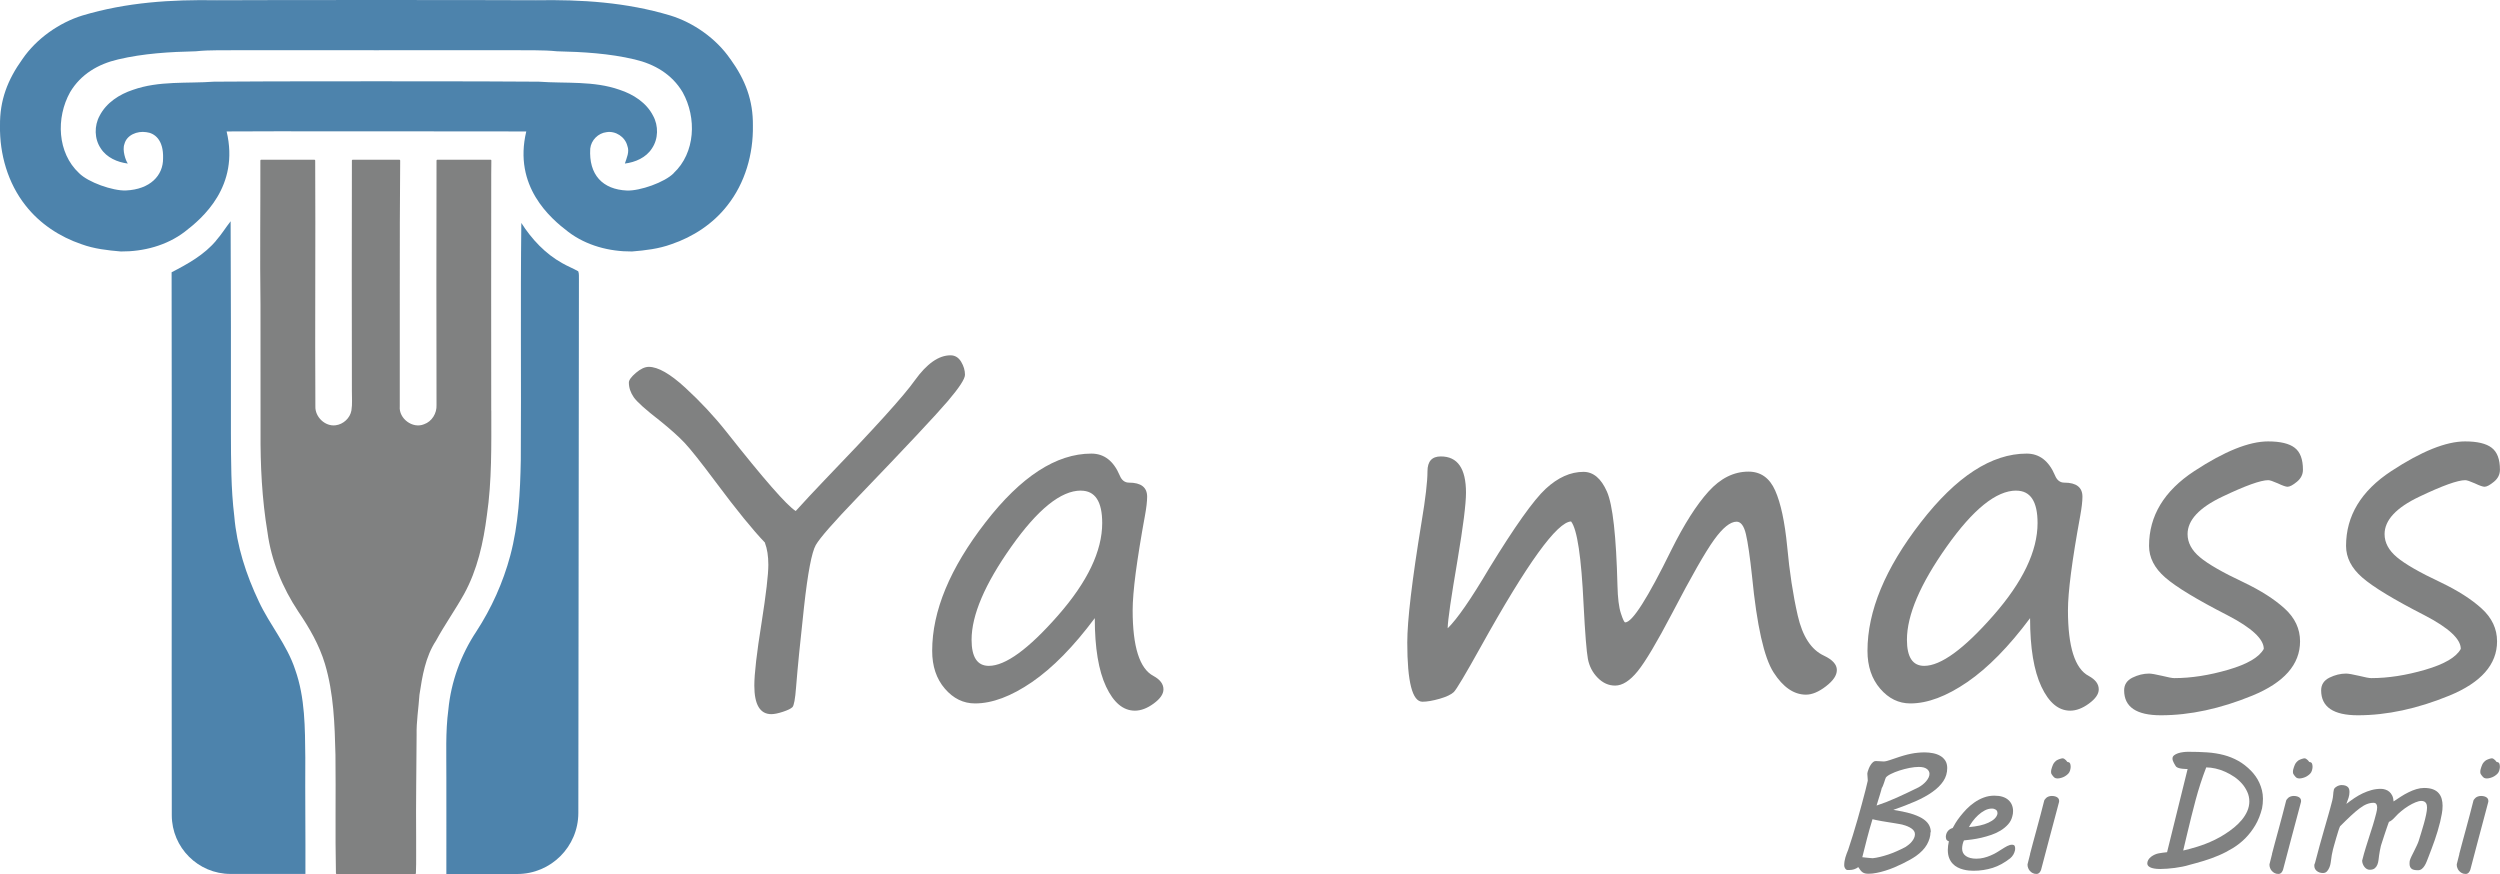<?xml version="1.0" encoding="UTF-8"?> <svg xmlns="http://www.w3.org/2000/svg" id="Layer_1" data-name="Layer 1" viewBox="0 0 424.49 148.41"><defs><style> .cls-1 { fill: #4d83ac; } .cls-1, .cls-2 { stroke-width: 0px; } .cls-2 { fill: #808181; } </style></defs><path class="cls-1" d="M124,10.02c-2.37-3.46-6.24-6.18-10.18-7.39C106.31.38,98.78-.09,91.01.04,81.98-.01,45.84-.01,36.82.04c-7.77-.13-15.3.34-22.82,2.59-3.94,1.21-7.81,3.93-10.18,7.39C1.27,13.57-.05,17.04,0,21.34c-.08,4.82,1.33,9.75,4.34,13.55,2.41,3.09,5.81,5.33,9.51,6.58,2.13.78,4.42,1.04,6.68,1.23,3.83.03,7.76-1,10.83-3.34,3.03-2.31,9.34-7.72,7.12-17.04.5-.06,50.88,0,50.88,0-2.23,9.32,4.08,14.73,7.12,17.04,3.07,2.34,7,3.37,10.83,3.34,2.26-.18,4.54-.45,6.68-1.23,3.7-1.25,7.1-3.48,9.51-6.58,3.01-3.8,4.42-8.73,4.34-13.55.05-4.3-1.27-7.77-3.82-11.31ZM114.4,29.4c-1.53,1.56-5.75,3.04-7.96,2.95-4.1-.18-6.49-2.65-6.22-7.12.15-1.42,1.34-2.63,2.77-2.79,1.54-.25,3.15.8,3.53,2.32.4,1.02-.11,2.04-.42,3.01,1.78-.22,3.6-1.01,4.59-2.56,1.11-1.62,1.14-3.86.2-5.56-1.13-2.22-3.36-3.64-5.67-4.4-4.41-1.56-9.16-1.05-13.74-1.38-4.95-.09-50.19-.09-55.15,0-4.58.33-9.33-.18-13.74,1.38-2.31.76-4.53,2.18-5.67,4.4-.94,1.71-.91,3.94.2,5.56.99,1.55,2.82,2.34,4.59,2.56-.38-.49-.98-2.3-.58-3.32.38-1.52,2.16-2.25,3.7-2.01,1.43.15,2.96,1.31,2.86,4.44.03,2.93-2.21,5.28-6.31,5.46-2.22.09-6.43-1.39-7.96-2.95-3.69-3.44-3.94-9.38-1.52-13.73,1.82-3.07,4.79-4.79,8.15-5.57,4.31-1.02,8.76-1.28,13.18-1.38,2.46-.26,4.94-.14,7.41-.19,7.75.01,15.49.01,23.23.01h.07c7.74,0,15.48,0,23.23-.01,2.47.05,4.95-.06,7.41.19,4.42.1,8.87.36,13.18,1.38,3.36.79,6.33,2.5,8.15,5.57,2.42,4.35,2.16,10.29-1.52,13.73Z"></path><path class="cls-1" d="M36.71,40.82c.91-1.02,1.61-2.18,2.45-3.25.06,11.99.06,23.99.05,35.98.02,4.7,0,9.41.57,14.09.42,5.05,2.01,9.95,4.18,14.51,1.85,3.96,4.79,7.36,6.16,11.55,1.7,4.78,1.67,9.93,1.72,14.94-.04,6.58.05,13.17.02,19.75-4.24-.01-8.47,0-12.71,0-5.5,0-9.97-4.46-9.98-9.96-.05-30.73.03-61.46-.03-92.2,2.76-1.42,5.56-2.98,7.58-5.4Z"></path><path class="cls-1" d="M88.51,37.84c1.76,2.77,4.07,5.24,6.95,6.84.88.51,1.83.88,2.72,1.38.18.43.09.92.12,1.38-.02,25.34-.07,70.35-.1,90.6-.01,5.73-4.65,10.36-10.38,10.36-4.01,0-8.02,0-12.03,0-.01-5.47.02-10.93,0-16.4.02-3.83-.17-7.68.34-11.5.45-4.73,2.12-9.31,4.74-13.26,2.58-3.96,4.55-8.33,5.77-12.89,1.41-5.29,1.69-10.79,1.79-16.24.09-13.42-.07-26.84.09-40.26Z"></path><path class="cls-2" d="M83.42,69.72c0,5.93.11,11.9-.75,17.78-.59,4.61-1.61,9.25-3.87,13.36-1.5,2.7-3.3,5.22-4.77,7.93-1.8,2.73-2.33,6.02-2.81,9.19,0,0,0,0,0,.01-.15,2.27-.53,4.53-.48,6.81-.03,5.75-.13,11.49-.08,17.24-.03,2.08.05,4.16-.04,6.24,0,.07-.06.13-.13.13-4.44-.01-8.88,0-13.32,0-.07,0-.13-.06-.13-.13-.14-6.7,0-13.41-.08-20.11-.13-5.18-.29-10.43-1.78-15.43-.96-3.21-2.65-6.14-4.53-8.9-2.68-4.04-4.59-8.64-5.23-13.46-.94-5.64-1.22-11.36-1.18-17.07.01-7.19,0-14.37-.01-21.56-.11-8.17,0-16.33-.02-24.5,0-.07.06-.13.13-.13h9.05c.07,0,.13.06.13.13.07,13.92-.05,27.83.03,41.75-.07,1.79,1.65,3.45,3.44,3.21,1.31-.16,2.45-1.22,2.68-2.51.18-1.1.07-2.23.08-3.34-.04-13.04-.01-26.07,0-39.11,0-.07.06-.13.13-.13h7.94c.07,0,.13.06.13.13-.12,13.92-.04,27.83-.07,41.75-.19,2.07,2.19,3.84,4.11,3.04,1.35-.46,2.2-1.87,2.13-3.28-.04-13.83-.02-27.67,0-41.51,0-.07.06-.13.13-.13h9.06c.07,0,.12.05.12.12l-.02,2.24c.01,13.41-.04,26.82,0,40.24Z"></path><g><g><path class="cls-2" d="M129.91,92.16c-2.05-2.13-4.85-5.57-8.39-10.32-2.49-3.34-4.25-5.55-5.27-6.64-1.03-1.09-2.44-2.35-4.23-3.79-2.39-1.85-3.86-3.17-4.41-3.96-.55-.8-.83-1.63-.83-2.5,0-.41.4-.96,1.19-1.64.8-.68,1.53-1.02,2.19-1.02,1.57,0,3.63,1.18,6.2,3.54,2.57,2.36,4.89,4.85,6.97,7.47,6.34,8.03,10.26,12.52,11.78,13.47,1.51-1.67,3.1-3.37,4.77-5.12,8.47-8.78,13.63-14.47,15.47-17.09,2.03-2.82,4.04-4.23,6.04-4.23.77,0,1.37.37,1.81,1.1.44.73.65,1.47.65,2.21,0,.69-.97,2.18-2.91,4.46-1.94,2.28-7.06,7.75-15.38,16.4-4,4.16-6.35,6.84-7.04,8.04-.69,1.21-1.36,4.71-2,10.51-.64,5.8-1.09,10.34-1.35,13.63-.15,2-.36,3.13-.62,3.39-.26.26-.8.52-1.62.79-.82.27-1.48.4-1.96.4-1.92,0-2.89-1.62-2.89-4.85,0-2,.41-5.56,1.23-10.66.77-4.9,1.15-8.19,1.15-9.85,0-1.46-.19-2.71-.58-3.73Z"></path><path class="cls-2" d="M185.88,104.97c-3.59,4.82-7.15,8.44-10.66,10.85-3.52,2.41-6.74,3.62-9.66,3.62-1.98,0-3.68-.83-5.12-2.5-1.44-1.67-2.16-3.81-2.16-6.43,0-6.75,3.01-14.02,9.05-21.81,6.03-7.79,12.02-11.68,17.98-11.68,2.16,0,3.76,1.23,4.81,3.7.33.82.86,1.23,1.58,1.23,2.05,0,3.08.8,3.08,2.39,0,.8-.13,1.89-.38,3.27-1.39,7.57-2.08,12.91-2.08,16.01,0,6.21,1.18,9.93,3.54,11.16,1.13.62,1.69,1.37,1.69,2.27,0,.8-.55,1.6-1.66,2.41-1.1.81-2.17,1.21-3.19,1.21-1.98,0-3.61-1.36-4.89-4.08-1.28-2.72-1.92-6.59-1.92-11.62ZM183.53,83.3c-3.39,0-7.33,3.18-11.82,9.53-4.49,6.35-6.74,11.62-6.74,15.8,0,2.95.97,4.43,2.93,4.43,2.82,0,6.74-2.85,11.74-8.55,5-5.7,7.51-10.93,7.51-15.7,0-3.67-1.21-5.5-3.62-5.5Z"></path><path class="cls-2" d="M266.79,88.54c-2.39.05-7.49,7.12-15.32,21.21-2.64,4.75-4.18,7.33-4.62,7.76-.44.42-1.24.8-2.41,1.14-1.17.33-2.14.5-2.91.5-1.72,0-2.58-3.35-2.58-10.05,0-3.77.81-10.6,2.43-20.48.67-4,1-6.86,1-8.58s.76-2.54,2.27-2.54c2.85,0,4.27,2.05,4.27,6.16,0,1.92-.48,5.7-1.42,11.32-1.1,6.42-1.67,10.32-1.69,11.7,1.59-1.54,3.93-4.91,7.01-10.12,4.36-7.13,7.58-11.66,9.64-13.57,2.07-1.91,4.2-2.87,6.41-2.87,1.67,0,3,1.12,3.98,3.35.99,2.23,1.58,7.56,1.79,15.97.05,2.1.24,3.67.58,4.7.33,1.03.58,1.54.73,1.54,1.21,0,3.82-4.11,7.85-12.32,2.16-4.34,4.25-7.63,6.29-9.89,2.04-2.26,4.3-3.39,6.79-3.39,2.08,0,3.59,1.07,4.54,3.21.95,2.14,1.63,5.32,2.04,9.53.39,4.26.98,8.16,1.79,11.7.81,3.54,2.29,5.81,4.45,6.81,1.46.69,2.19,1.5,2.19,2.43s-.62,1.82-1.85,2.77c-1.23.95-2.36,1.42-3.39,1.42-2.05,0-3.89-1.26-5.5-3.77-1.62-2.51-2.84-7.95-3.66-16.32-.36-3.36-.71-5.75-1.04-7.16-.33-1.41-.86-2.12-1.58-2.12-1.08,0-2.35,1.03-3.83,3.08-1.48,2.05-3.86,6.22-7.14,12.51-2.57,4.9-4.51,8.17-5.83,9.8-1.32,1.63-2.6,2.44-3.83,2.44-1.1,0-2.09-.44-2.96-1.33-.87-.88-1.42-1.95-1.66-3.19-.23-1.24-.48-4.3-.73-9.18-.38-8.11-1.09-12.83-2.12-14.16Z"></path><path class="cls-2" d="M344.69,104.97c-3.59,4.82-7.15,8.44-10.66,10.85-3.52,2.41-6.74,3.62-9.66,3.62-1.98,0-3.68-.83-5.12-2.5-1.44-1.67-2.16-3.81-2.16-6.43,0-6.75,3.01-14.02,9.05-21.81,6.03-7.79,12.02-11.68,17.98-11.68,2.16,0,3.76,1.23,4.81,3.7.33.82.86,1.23,1.58,1.23,2.05,0,3.08.8,3.08,2.39,0,.8-.13,1.89-.38,3.27-1.39,7.57-2.08,12.91-2.08,16.01,0,6.21,1.18,9.93,3.54,11.16,1.13.62,1.69,1.37,1.69,2.27,0,.8-.55,1.6-1.66,2.41-1.1.81-2.17,1.21-3.19,1.21-1.98,0-3.61-1.36-4.89-4.08-1.28-2.72-1.92-6.59-1.92-11.62ZM342.35,83.3c-3.39,0-7.33,3.18-11.82,9.53-4.49,6.35-6.74,11.62-6.74,15.8,0,2.95.97,4.43,2.93,4.43,2.82,0,6.74-2.85,11.74-8.55,5-5.7,7.51-10.93,7.51-15.7,0-3.67-1.21-5.5-3.62-5.5Z"></path><path class="cls-2" d="M384.38,110.17c0-1.67-2.05-3.57-6.16-5.7-5.21-2.67-8.73-4.8-10.57-6.41-1.84-1.6-2.75-3.39-2.75-5.37,0-5.11,2.56-9.34,7.68-12.7,5.12-3.36,9.3-5.04,12.53-5.04,2.08,0,3.59.36,4.52,1.08.94.72,1.4,1.96,1.4,3.73,0,.8-.34,1.48-1.02,2.04-.68.56-1.21.85-1.6.85-.28,0-.83-.19-1.65-.58-.82-.36-1.36-.54-1.62-.54-1.28,0-3.89.94-7.81,2.81-3.93,1.87-5.89,3.99-5.89,6.35,0,1.44.69,2.74,2.08,3.91,1.39,1.17,3.87,2.6,7.47,4.29,2.9,1.39,5.22,2.87,6.95,4.45,1.73,1.58,2.6,3.43,2.6,5.56,0,3.93-2.71,7-8.12,9.22-5.42,2.22-10.59,3.33-15.51,3.33-4.16,0-6.24-1.41-6.24-4.23,0-.97.47-1.69,1.41-2.16.94-.46,1.88-.69,2.83-.69.38,0,1.12.13,2.19.38,1.05.26,1.74.39,2.08.39,2.85,0,5.9-.47,9.16-1.42,3.26-.95,5.27-2.13,6.04-3.54Z"></path><path class="cls-2" d="M417.83,110.17c0-1.67-2.05-3.57-6.16-5.7-5.21-2.67-8.73-4.8-10.57-6.41-1.84-1.6-2.75-3.39-2.75-5.37,0-5.11,2.56-9.34,7.68-12.7,5.12-3.36,9.3-5.04,12.53-5.04,2.08,0,3.59.36,4.52,1.08.94.72,1.4,1.96,1.4,3.73,0,.8-.34,1.48-1.02,2.04-.68.56-1.21.85-1.6.85-.28,0-.83-.19-1.65-.58-.82-.36-1.36-.54-1.62-.54-1.28,0-3.89.94-7.81,2.81-3.93,1.87-5.89,3.99-5.89,6.35,0,1.44.69,2.74,2.08,3.91,1.39,1.17,3.87,2.6,7.47,4.29,2.9,1.39,5.22,2.87,6.95,4.45,1.73,1.58,2.6,3.43,2.6,5.56,0,3.93-2.71,7-8.12,9.22-5.42,2.22-10.59,3.33-15.51,3.33-4.16,0-6.24-1.41-6.24-4.23,0-.97.47-1.69,1.41-2.16.94-.46,1.88-.69,2.83-.69.38,0,1.12.13,2.19.38,1.05.26,1.74.39,2.08.39,2.85,0,5.9-.47,9.16-1.42,3.26-.95,5.27-2.13,6.04-3.54Z"></path></g><g><path class="cls-2" d="M327.79,141.31c0,.67-.2,1.36-.59,2.07-.4.71-1.03,1.37-1.89,1.98-.27.19-.6.39-.98.61-.39.22-.81.44-1.26.66-.45.22-.93.44-1.42.65-.5.21-1,.39-1.51.55s-1,.29-1.49.38c-.48.1-.94.15-1.37.15-.21,0-.4-.02-.55-.05-.15-.03-.3-.09-.43-.17-.13-.08-.26-.2-.38-.35-.12-.15-.25-.34-.39-.56-.22.17-.46.29-.71.37s-.5.12-.75.12h-.39c-.08,0-.14-.03-.21-.08-.07-.05-.12-.11-.17-.19-.05-.08-.09-.16-.12-.24-.03-.09-.04-.18-.04-.26,0-.47.07-.93.2-1.36.13-.43.29-.86.47-1.29.26-.79.53-1.62.8-2.49s.53-1.74.78-2.62.49-1.74.72-2.59.44-1.66.64-2.42l.39-1.62s0-.11-.01-.24c0-.13-.02-.27-.03-.43-.01-.15-.03-.3-.03-.43v-.18s.06-.24.06-.24h-.01c.05-.15.11-.34.2-.56.08-.21.19-.41.31-.6s.25-.34.4-.47c.14-.13.3-.19.47-.19.16,0,.36.01.61.03.25.02.47.04.66.04.09,0,.18,0,.27-.01s.2-.03.34-.07c.14-.04.31-.09.53-.16s.5-.17.86-.29c.53-.19,1.02-.34,1.46-.47.44-.13.86-.23,1.26-.31s.78-.14,1.15-.17c.37-.04.75-.06,1.15-.06.49,0,.97.05,1.43.14s.87.24,1.23.45c.36.21.64.48.86.82.21.34.32.75.32,1.24,0,.83-.22,1.57-.66,2.23-.44.66-1.06,1.28-1.86,1.84-.8.57-1.76,1.1-2.88,1.59s-2.37.97-3.75,1.45c1.1.17,2.05.37,2.84.59.8.23,1.45.5,1.98.8.52.31.91.66,1.16,1.05s.38.84.38,1.34ZM323.04,140.02c-.09-.02-.26-.05-.51-.1-.25-.05-.54-.1-.87-.15-.33-.06-.69-.11-1.07-.17s-.75-.12-1.09-.18c-.34-.06-.66-.12-.94-.18-.28-.06-.49-.1-.62-.14-.35,1.15-.66,2.24-.93,3.29s-.53,2.1-.8,3.16l.92.1c.21.02.4.03.57.05.16.01.26.02.29.02.37-.04.78-.11,1.23-.22.45-.11.91-.24,1.39-.4s.97-.35,1.46-.57c.49-.22.98-.45,1.45-.7.18-.11.36-.25.56-.4s.37-.33.53-.52c.16-.19.29-.39.39-.61.1-.21.15-.43.15-.66,0-.37-.2-.7-.59-.97-.39-.27-.9-.49-1.52-.64ZM318.63,136.78c.52-.17,1.07-.37,1.65-.59.58-.23,1.17-.48,1.78-.75s1.23-.56,1.86-.86c.63-.3,1.25-.61,1.88-.91h-.01c.22-.12.44-.27.66-.44.22-.17.41-.36.59-.56.17-.2.31-.41.42-.63.11-.22.16-.43.16-.65,0-.14-.03-.28-.1-.42-.07-.14-.17-.27-.31-.38-.14-.11-.32-.2-.55-.27-.23-.06-.51-.1-.85-.1-.47,0-.99.06-1.58.17-.59.12-1.15.26-1.7.44-.55.18-1.04.37-1.47.59-.43.21-.71.42-.85.61-.03.05-.07.15-.12.31s-.11.33-.17.52c-.06.19-.13.37-.2.55-.07.18-.14.31-.2.39-.02.09-.06.24-.11.43-.06.19-.12.42-.2.68s-.17.55-.27.87-.2.65-.3.99Z"></path><path class="cls-2" d="M330.39,142.17c0-.4.11-.74.32-1.02s.5-.46.85-.56c.1-.21.26-.48.47-.83s.48-.73.8-1.14c.32-.41.68-.82,1.08-1.24.41-.42.85-.79,1.34-1.13s1.01-.62,1.58-.83c.56-.21,1.16-.32,1.79-.32.54,0,1.01.06,1.41.19.4.13.73.31.99.55s.46.51.59.83.2.67.2,1.04c0,.32-.04.62-.13.91-.13.52-.37.98-.73,1.37-.35.39-.77.73-1.25,1.03-.48.29-1,.54-1.56.73s-1.13.36-1.69.49c-.56.13-1.11.23-1.63.3-.52.07-.97.12-1.35.16-.08.17-.16.38-.22.64-.06.26-.09.51-.09.75,0,.54.21.96.64,1.26.43.3,1.02.45,1.77.45.44,0,.86-.05,1.26-.15.4-.1.78-.22,1.14-.38.36-.15.7-.32,1.01-.5.32-.18.6-.36.87-.54.34-.22.65-.41.96-.57.3-.15.57-.23.8-.23s.38.06.45.17c.06.12.1.24.1.37,0,.07,0,.15,0,.22s-.01.13-.02.18c-.05.24-.14.48-.28.73s-.32.45-.53.63c-.97.76-1.96,1.31-2.98,1.63s-2.11.49-3.26.49c-.22,0-.49-.01-.79-.04-.3-.03-.62-.08-.94-.17-.33-.08-.65-.2-.96-.36-.32-.16-.6-.37-.84-.63-.25-.26-.45-.58-.6-.96-.15-.38-.23-.84-.23-1.38,0-.44.06-.93.18-1.47-.12-.02-.24-.08-.34-.19-.11-.11-.16-.26-.16-.47ZM339.13,138.3s.03-.09.03-.12v-.13c0-.25-.09-.44-.28-.57-.19-.12-.41-.19-.67-.19-.41,0-.81.11-1.21.32-.4.21-.77.48-1.12.8-.35.32-.66.67-.93,1.03-.27.37-.48.7-.63,1,.67-.06,1.28-.15,1.84-.27.56-.13,1.04-.28,1.46-.48.41-.19.75-.4,1.01-.64s.42-.49.5-.76Z"></path><path class="cls-2" d="M344.69,145.01c.14-.54.31-1.17.5-1.89.2-.72.4-1.48.62-2.28.22-.8.44-1.62.66-2.46.22-.84.43-1.65.63-2.44,0-.04.04-.1.1-.19s.14-.18.24-.27c.1-.09.23-.17.39-.23.16-.06.34-.1.56-.1.16,0,.31.02.46.05.15.03.28.08.4.15s.21.15.28.26c.07.11.1.23.1.37v.09s0,.06-.01.09l-.39,1.48c-.44,1.66-.88,3.32-1.33,4.99-.45,1.67-.89,3.34-1.32,5.01-.02.06-.05.13-.08.21-.04.08-.09.17-.15.25-.06.08-.14.15-.24.21-.09.06-.21.08-.34.08-.24,0-.46-.05-.64-.15-.19-.1-.34-.22-.47-.37-.13-.15-.23-.31-.29-.49-.07-.18-.1-.34-.1-.5v-.12s0-.08.03-.13l.41-1.63ZM348.34,130.55c.05-.2.13-.43.25-.71.12-.28.34-.53.64-.75.15-.08.33-.16.54-.23s.37-.1.46-.1.19.03.29.1c.1.06.18.13.26.21.09.09.18.2.26.31.23.02.38.1.45.25.07.15.1.33.1.53,0,.15-.01.28-.04.4-.03.12-.05.22-.07.29-.06.2-.16.38-.32.54-.16.16-.34.3-.54.42s-.42.21-.64.27-.42.1-.59.1c-.21,0-.38-.04-.5-.11-.12-.07-.26-.23-.44-.47-.1-.14-.16-.25-.17-.33-.01-.08-.02-.15-.02-.2,0-.1,0-.19.02-.27.01-.08.03-.16.05-.23Z"></path><path class="cls-2" d="M365.25,145.47c.43-.31.86-.5,1.31-.58s.91-.14,1.4-.19l3.49-14.13s-.14,0-.31,0-.36-.02-.57-.04-.42-.06-.62-.12c-.2-.06-.36-.14-.46-.24-.05-.06-.11-.15-.17-.26s-.14-.22-.2-.35c-.07-.12-.12-.25-.17-.38-.05-.13-.07-.26-.07-.39,0-.21.09-.39.27-.54.18-.14.4-.26.67-.35.27-.09.55-.15.86-.19.31-.04.59-.06.84-.06,1.17,0,2.26.03,3.26.1,1,.07,1.94.22,2.81.45.87.23,1.69.56,2.46.99.77.43,1.5,1,2.2,1.72.26.27.51.57.75.91.24.34.45.7.63,1.1.18.4.33.82.44,1.27.11.45.17.93.17,1.43,0,.27-.01.55-.04.85-.03.3-.07.55-.11.77-.27,1.08-.65,2.04-1.14,2.87s-1.06,1.57-1.7,2.22c-.65.65-1.36,1.21-2.13,1.68-.77.47-1.57.89-2.4,1.24-.83.35-1.67.66-2.53.92-.86.26-1.69.49-2.5.7h.01c-.36.11-.75.21-1.17.29s-.84.15-1.27.21c-.43.06-.85.1-1.28.13-.42.03-.82.05-1.19.05-.41,0-.75-.03-1.03-.08-.28-.05-.51-.12-.68-.21s-.3-.19-.37-.3-.11-.23-.11-.36c0-.18.05-.38.16-.58.11-.2.28-.39.52-.57ZM371.4,141.46c-.11.47-.23.96-.35,1.47-.12.5-.24,1-.35,1.48l.32-.07c.2-.05.48-.12.83-.21.35-.09.75-.21,1.21-.35.46-.14.94-.31,1.44-.5.5-.19,1.04-.43,1.6-.7s1.12-.59,1.67-.94c.55-.35,1.08-.73,1.58-1.14.5-.41.94-.85,1.33-1.32.38-.47.69-.96.91-1.48s.34-1.05.34-1.61-.11-1.1-.34-1.61-.52-.98-.9-1.41-.81-.82-1.31-1.16c-.5-.34-1.02-.63-1.56-.87-.54-.24-1.09-.43-1.64-.55-.55-.12-1.08-.19-1.57-.19-.7,1.81-1.29,3.64-1.79,5.5-.49,1.86-.97,3.75-1.42,5.67Z"></path><path class="cls-2" d="M385.77,145.01c.14-.54.31-1.17.5-1.89.2-.72.4-1.48.62-2.28.22-.8.44-1.62.66-2.46.22-.84.43-1.65.63-2.44,0-.04.04-.1.1-.19s.14-.18.24-.27c.1-.09.23-.17.39-.23.16-.06.34-.1.56-.1.16,0,.31.02.46.05.15.03.28.08.4.15s.21.15.28.26c.07.11.1.23.1.37v.09s0,.06-.01.09l-.39,1.48c-.44,1.66-.88,3.32-1.33,4.99-.45,1.67-.89,3.34-1.32,5.01-.02.06-.05.13-.08.21-.04.08-.09.17-.15.25-.06.08-.14.15-.24.21-.09.06-.21.08-.34.08-.24,0-.46-.05-.64-.15-.19-.1-.34-.22-.47-.37-.13-.15-.23-.31-.29-.49-.07-.18-.1-.34-.1-.5v-.12s0-.08.03-.13l.41-1.63ZM389.41,130.55c.05-.2.13-.43.25-.71.12-.28.34-.53.64-.75.15-.08.33-.16.54-.23s.37-.1.46-.1.19.03.29.1c.1.06.18.13.26.21.09.09.18.2.26.31.23.02.38.1.45.25.07.15.1.33.1.53,0,.15-.01.28-.04.4-.03.12-.05.22-.07.29-.06.2-.16.38-.32.54-.16.16-.34.3-.54.42s-.42.21-.64.27-.42.1-.59.1c-.21,0-.38-.04-.5-.11-.12-.07-.26-.23-.44-.47-.1-.14-.16-.25-.17-.33-.01-.08-.02-.15-.02-.2,0-.1,0-.19.02-.27.01-.08.03-.16.05-.23Z"></path><path class="cls-2" d="M393.05,146.64c.28-1.09.55-2.1.81-3.04s.51-1.84.76-2.7.49-1.7.72-2.51c.23-.81.46-1.63.67-2.47.08-.33.13-.64.15-.94.01-.3.06-.62.13-.94.04-.11.11-.21.2-.3.1-.09.21-.16.33-.23.12-.06.25-.12.38-.15.13-.04.26-.06.38-.06.26,0,.48.03.65.09.17.06.31.14.42.24.11.1.18.23.22.37.04.15.06.31.06.48,0,.32-.05.64-.15.96-.1.32-.23.67-.38,1.06.44-.34.89-.67,1.35-.98s.94-.58,1.42-.81c.49-.23.99-.42,1.5-.56s1.04-.21,1.59-.21c.25,0,.5.04.75.12s.48.2.68.37.37.39.5.66.21.6.23.99c.4-.27.81-.54,1.24-.82.43-.28.86-.52,1.31-.74.44-.22.89-.4,1.33-.53.44-.13.87-.2,1.29-.2.62,0,1.14.08,1.54.24.41.16.73.38.96.66.24.28.4.59.5.96.1.36.15.75.15,1.16,0,.45-.04.91-.13,1.38-.08.47-.18.93-.28,1.35-.27,1.08-.57,2.1-.91,3.07-.34.96-.7,1.94-1.09,2.93-.09.23-.19.48-.29.74-.1.26-.22.5-.36.72-.14.22-.29.4-.47.54s-.39.22-.64.22c-.55,0-.93-.09-1.13-.28-.2-.18-.31-.45-.31-.8,0-.09,0-.2.01-.32,0-.12.03-.24.07-.35.04-.14.12-.34.25-.61.13-.27.27-.55.43-.86.15-.31.3-.62.45-.93.15-.31.26-.58.34-.82.12-.4.26-.86.43-1.39s.32-1.06.47-1.59c.15-.53.27-1.04.37-1.52.1-.48.15-.87.15-1.17,0-.14-.01-.28-.04-.42-.03-.14-.08-.26-.15-.36-.07-.1-.17-.18-.29-.25-.13-.06-.29-.1-.48-.1-.28,0-.61.08-1,.24s-.79.37-1.2.62-.82.55-1.21.87-.73.64-1.01.96c-.2.22-.38.4-.56.55-.18.14-.35.25-.53.32-.02.04-.06.16-.14.37-.07.21-.16.46-.26.75-.1.29-.21.61-.32.95-.11.34-.22.66-.31.95-.1.29-.18.54-.24.74-.06.2-.1.31-.1.33-.07.26-.12.53-.17.8-.05.28-.09.54-.13.79s-.07.52-.1.8c-.03.28-.1.55-.2.8-.1.25-.25.45-.45.61-.2.16-.48.24-.84.24-.19,0-.36-.05-.51-.14-.15-.09-.29-.21-.4-.36-.11-.14-.2-.31-.27-.49-.07-.18-.1-.37-.11-.55.21-.84.42-1.59.63-2.26.2-.67.41-1.31.61-1.93.2-.61.4-1.23.59-1.85.19-.62.38-1.3.57-2.05.05-.18.08-.35.11-.52.03-.17.04-.32.04-.45,0-.22-.05-.41-.14-.55s-.26-.22-.49-.22c-.38,0-.76.08-1.14.23-.38.15-.78.39-1.22.72-.44.33-.92.74-1.46,1.24-.54.5-1.15,1.1-1.85,1.8-.07.14-.17.4-.29.78-.12.38-.24.79-.37,1.22-.13.43-.24.83-.34,1.19-.1.37-.17.61-.2.73-.1.39-.17.72-.21.98s-.07.51-.1.72c-.02.11-.05.3-.08.55s-.1.51-.2.77-.24.49-.41.69c-.18.2-.41.3-.7.3-.43,0-.78-.12-1.06-.35-.27-.23-.41-.52-.41-.88,0-.06,0-.13.01-.18,0-.06.02-.12.04-.18Z"></path><path class="cls-2" d="M417.57,145.01c.14-.54.31-1.17.5-1.89.2-.72.4-1.48.62-2.28.22-.8.44-1.62.66-2.46.22-.84.43-1.65.63-2.44,0-.04.04-.1.1-.19s.14-.18.24-.27c.1-.09.23-.17.39-.23.16-.06.34-.1.56-.1.16,0,.31.02.46.05.15.03.28.08.4.15s.21.15.28.26c.07.11.1.23.1.37v.09s0,.06-.01.09l-.39,1.48c-.44,1.66-.88,3.32-1.33,4.99-.45,1.67-.89,3.34-1.32,5.01-.02.06-.05.13-.08.21-.04.08-.09.17-.15.25-.06.08-.14.15-.24.21-.09.06-.21.08-.34.08-.24,0-.46-.05-.64-.15-.19-.1-.34-.22-.47-.37-.13-.15-.23-.31-.29-.49-.07-.18-.1-.34-.1-.5v-.12s0-.08.03-.13l.41-1.63ZM421.22,130.55c.05-.2.13-.43.25-.71.12-.28.34-.53.64-.75.15-.08.33-.16.54-.23s.37-.1.46-.1.19.03.29.1c.1.06.18.13.26.21.09.09.18.2.26.31.23.02.38.1.45.25.07.15.1.33.1.53,0,.15-.01.28-.04.4-.03.12-.05.22-.07.29-.06.2-.16.38-.32.54-.16.16-.34.3-.54.42s-.42.21-.64.27-.42.1-.59.1c-.21,0-.38-.04-.5-.11-.12-.07-.26-.23-.44-.47-.1-.14-.16-.25-.17-.33-.01-.08-.02-.15-.02-.2,0-.1,0-.19.02-.27.01-.08.03-.16.05-.23Z"></path></g></g></svg> 